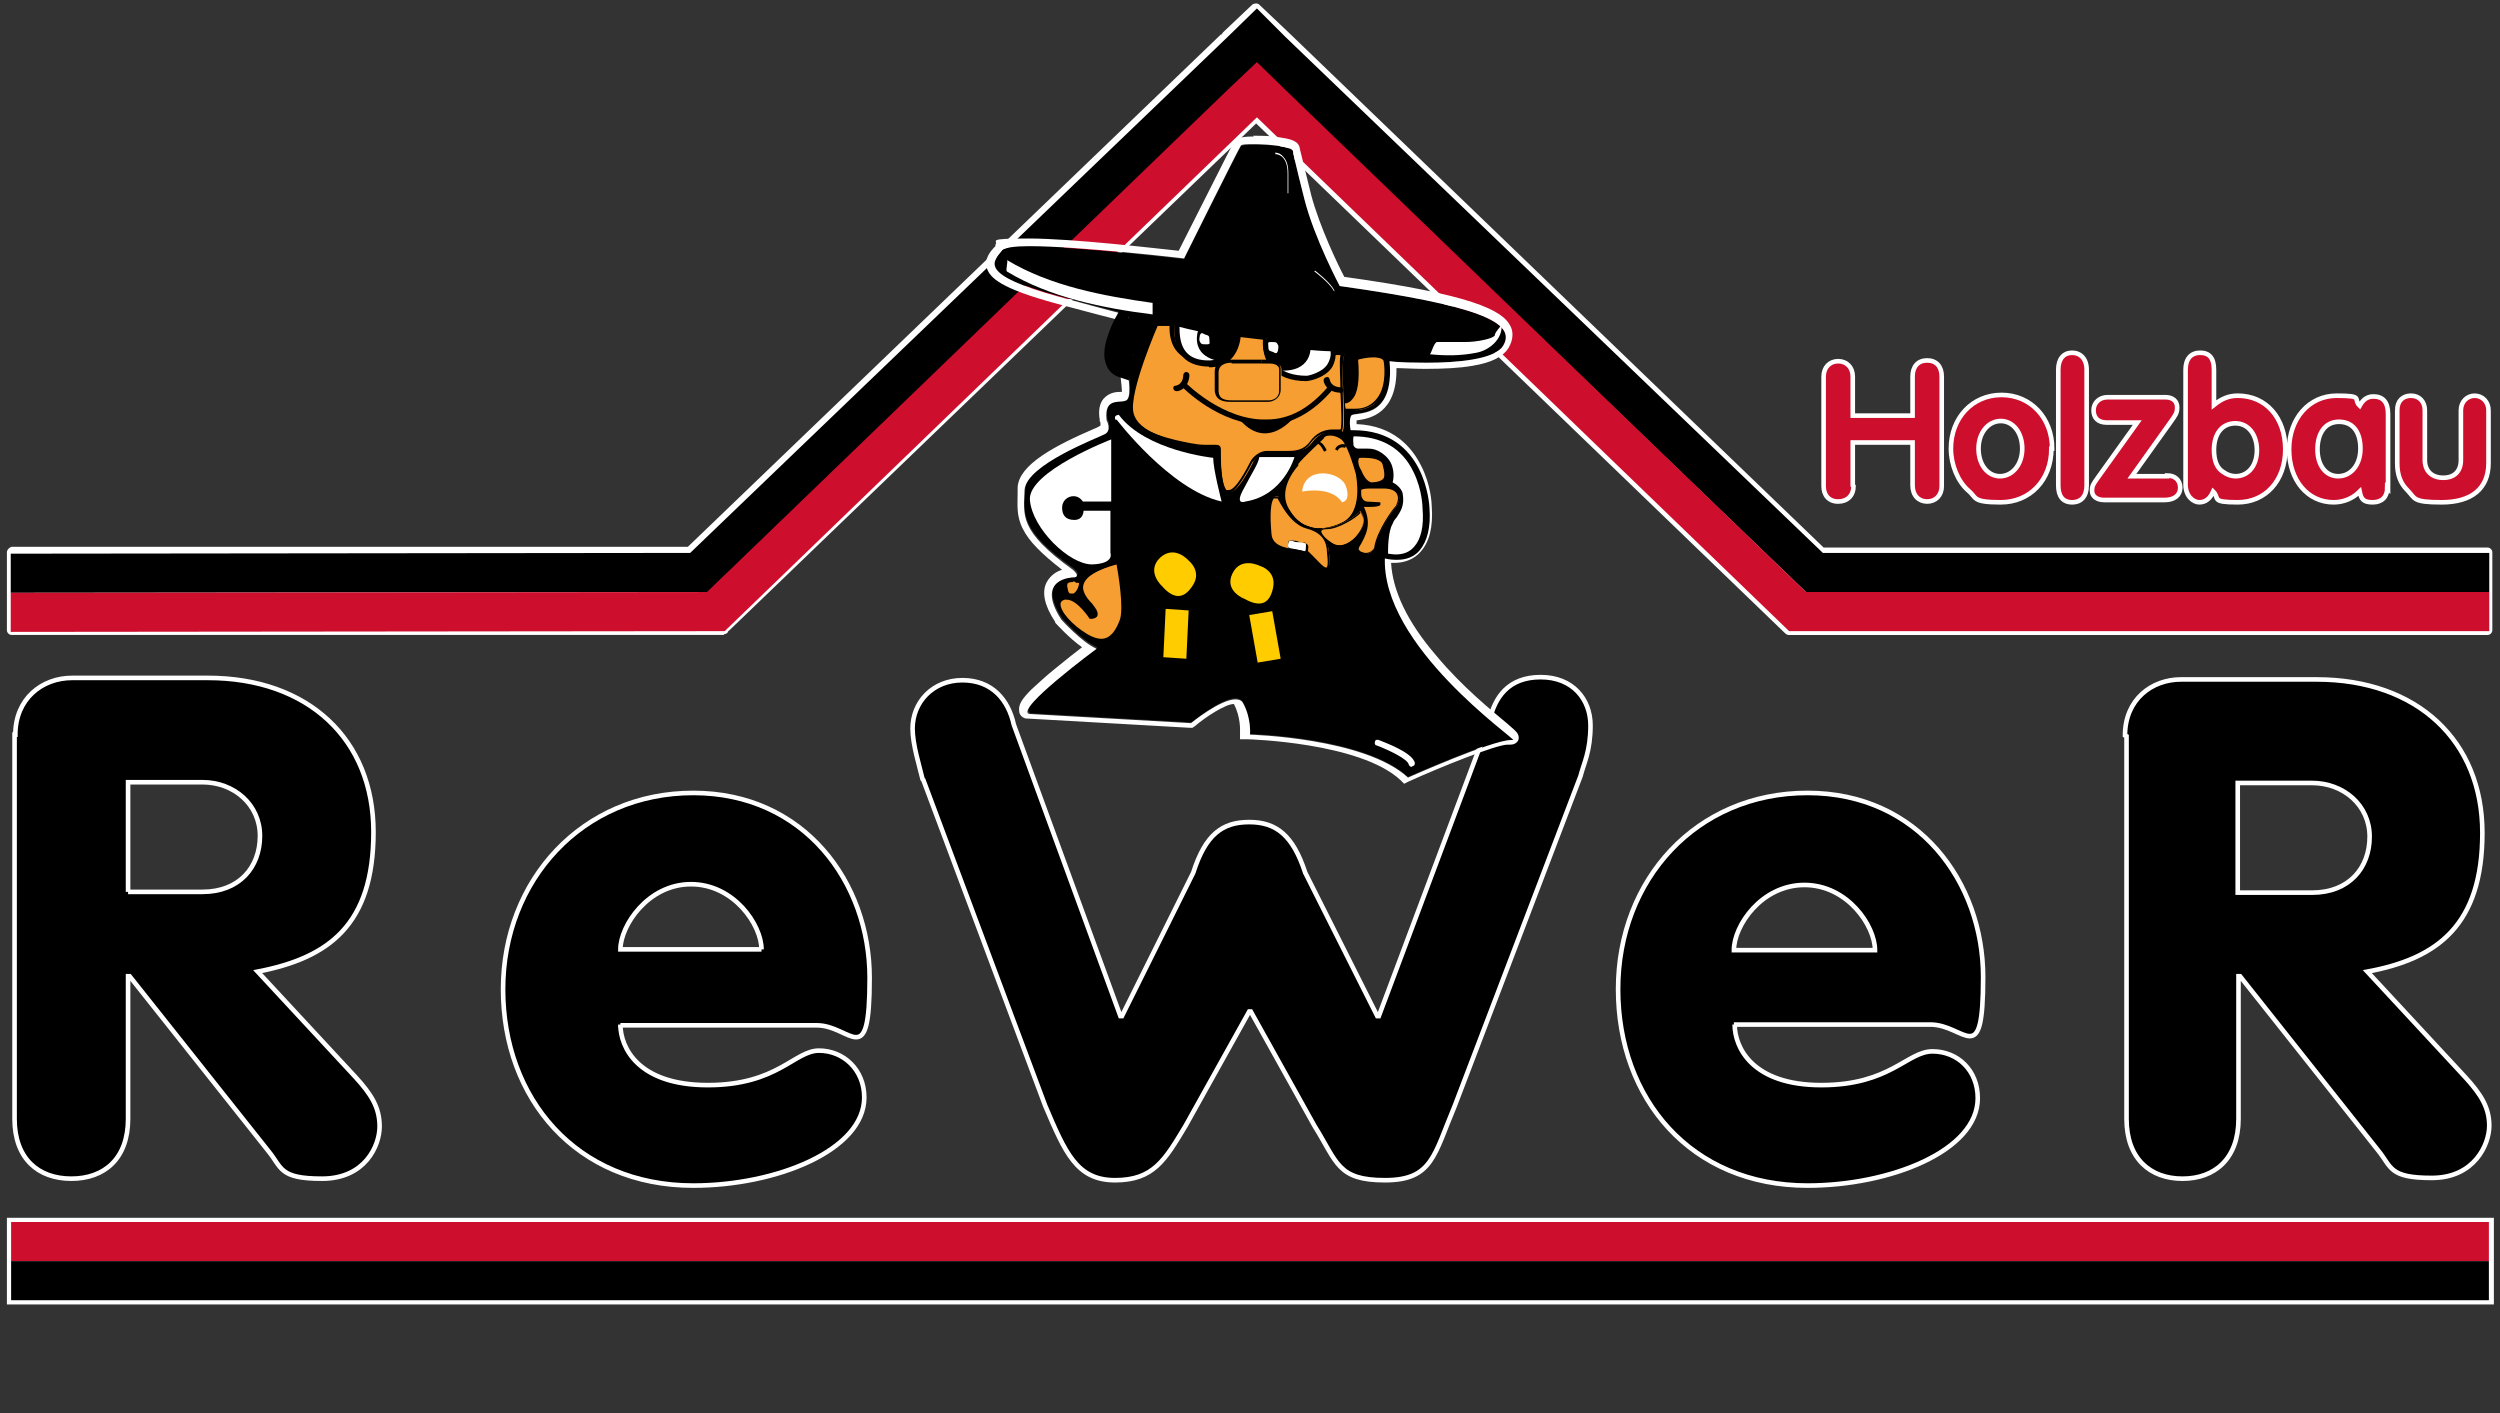 <?xml version="1.0" encoding="UTF-8"?>
<svg id="Ebene_1" xmlns="http://www.w3.org/2000/svg" xmlns:xlink="http://www.w3.org/1999/xlink" xmlns:svg="http://www.w3.org/2000/svg" xmlns:sodipodi="http://sodipodi.sourceforge.net/DTD/sodipodi-0.dtd" xmlns:inkscape="http://www.inkscape.org/namespaces/inkscape" version="1.1" viewBox="0 0 326 184.3">
  <rect x="0" y="0" width="326" height="184.3" fill="#333333" stroke="none"/>
  <!-- Generator: Adobe Illustrator 29.3.0, SVG Export Plug-In . SVG Version: 2.1.0 Build 146)  -->
  <defs>
    <style>
      .st0 {
        fill: #fc0;
      }

      .st1 {
        stroke-width: .6px;
      }

      .st1, .st2 {
        stroke: #fff;
        stroke-miterlimit: 3;
      }

      .st3 {
        isolation: isolate;
      }

      .st4, .st5 {
        fill: #ce0e2d;
      }

      .st2 {
        fill: none;
        stroke-width: .6px;
      }

      .st6 {
        fill: #fff;
      }

      .st7 {
        display: none;
        fill: #ccc;
      }

      .st8 {
        fill: #f69e32;
      }

      .st5 {
        stroke: #ce0e2d;
      }

      .st5, .st9 {
        stroke-miterlimit: 3;
        stroke-width: 1.5px;
      }

      .st9 {
        stroke: #000;
      }
    </style>
  </defs>
  <g id="_x3C_defs">
    <inkscape:path-effect id="path-effect6508" effect="line_segment" end_type="open_both" is_visible="true" lpeversion="1"/>
  </g>
  <sodipodi:namedview id="namedview287" bordercolor="#666666" borderopacity="1.0" inkscape:current-layer="Ebene_1" inkscape:cx="181.79104" inkscape:cy="93.851472" inkscape:document-units="mm" inkscape:pagecheckerboard="0" inkscape:pageopacity="0.0" inkscape:pageshadow="2" inkscape:window-height="1377" inkscape:window-maximized="1" inkscape:window-width="2560" inkscape:window-x="-8" inkscape:window-y="-6" inkscape:zoom="2.029803" pagecolor="#ffffff" showgrid="false" units="mm"/>
  <rect id="rect1564" class="st7" x=".7" y=".2" width="324.6" height="170" inkscape:label="Hintergrund"/>
  <path id="path2576" class="st6" d="M164.2.6c-.2-.2-.6-.2-.9,0l-3.8,3.6c-.1.1-.2.3-.2.5v-.3l-69.6,66.9H1.5c-.3.1-.6.4-.6.7h0v5.1s0,0,0,0c0,0,0,0,0,0v5.1c0,.3.3.6.6.6h92.9c0-.1,0-.1,0-.1.3,0,.6-.2.6-.6v.2S163.8,16.1,163.8,16.1l69,66.5c.1.1.3.2.4.2h91.2c.3,0,.6-.3.6-.6h0v-5.1s0,0,0,0c0,0,0,0,0,0v-5.1c0-.3-.3-.6-.6-.6h-86.6L168,4.2s0,0,0,0l-3.8-3.6Z" inkscape:href="#polygon154" inkscape:label="wei√üer Hintergrund Polygon" inkscape:original="M 272.20117 28.703125 L 268.43164 32.314453 L 268.43164 32.322266 L 198.45508 99.550781 L 109.93164 99.669922 L 109.93164 104.78711 L 200.6582 104.66016 L 200.66406 104.66016 L 200.6582 104.66602 L 200.6582 104.66797 L 200.64258 104.68164 L 109.93164 104.79492 L 109.93164 109.91992 L 202.8457 109.79297 L 202.86719 109.79297 L 202.86914 109.77734 L 272.20117 42.841797 L 341.5957 109.79297 L 432.75586 109.79297 L 432.75586 104.68164 L 343.80664 104.68164 L 343.78516 104.66016 L 432.75586 104.66016 L 432.75586 99.550781 L 345.95703 99.550781 L 275.9707 32.322266 L 275.97852 32.314453 L 272.20117 28.703125 z " inkscape:radius="0.62876254" sodipodi:type="inkscape:offset" xlink:href="#polygon154"/>
  <path id="path156" class="st1" d="M16.7,116.3h9.7c4.8,0,7.5-3.2,7.5-7.3s-3.4-7-7.5-7h-9.7v14.3ZM2,95.8c0-4.7,3.5-7.4,7.4-7.4h17.7c13.1,0,21.6,8,21.6,20.1s-5.8,16.4-15.1,18.2l12.8,13.8c2,2.2,3.1,3.9,3.1,6.4s-1.9,6.8-7.5,6.8-5.2-1.4-7-3.6l-18.1-22.8h-.2v18.6c0,5.2-3.1,7.8-7.4,7.8s-7.4-2.6-7.4-7.8v-50.1h0Z" inkscape:label="R1"/>
  <path id="path158" class="st1" d="M99.3,123.8c0-3.2-3.6-8.5-9.2-8.5s-9.2,5.4-9.2,8.5h18.4ZM80.9,133.6c0,3,2.3,7.9,11.4,7.9s11.3-4.5,14.5-4.5,5.9,2.5,5.9,6.1c0,6.9-11.5,11.5-22.3,11.5-15.3,0-24.8-11.4-24.8-25.6s10.3-25.6,24.8-25.6,23,11.7,23,24.1-2.4,6.2-6.9,6.2h-25.6Z" inkscape:label="e1"/>
  <path id="path160" class="st1" d="M120.3,101.6c-.4-1.7-1.3-4.5-1.3-6.6,0-3.4,2.6-6.3,6.5-6.3s6,2.6,6.7,5.8l13.9,38h.2l9.3-18.7c1.6-5,3.8-6.6,7.3-6.6s5.7,1.7,7.3,6.6l9.4,18.7h.2l14.4-38.4c.7-3.2,2.5-5.8,6.7-5.8s6.5,2.9,6.5,6.3-.9,5-1.3,6.6l-16.4,43c-2.7,6.4-2.9,9.7-9.1,9.7s-6.2-2.3-9.2-7.1l-8.3-14.9h-.2l-8.3,14.9c-2.7,4.5-4.2,7.1-9.2,7.1s-6.5-3.6-9.1-9.7l-15.9-42.5Z" inkscape:label="W"/>
  <path id="path162" class="st1" d="M244.5,123.9c0-3.2-3.6-8.5-9.2-8.5s-9.2,5.3-9.2,8.5h18.3ZM226.2,133.6c0,3,2.3,7.9,11.3,7.9s11.2-4.4,14.5-4.4,5.9,2.5,5.9,6.1c0,6.9-11.5,11.4-22.2,11.4-15.2,0-24.7-11.3-24.7-25.6s10.2-25.6,24.7-25.6,22.9,11.7,22.9,24-2.3,6.2-6.9,6.2h-25.6Z" inkscape:label="e2"/>
  <path id="path164" class="st1" d="M291.8,116.4h9.7c4.8,0,7.5-3.2,7.5-7.3s-3.4-7-7.5-7h-9.7v14.2ZM277.1,95.9c0-4.7,3.5-7.3,7.3-7.3h17.7c13.1,0,21.6,8,21.6,20s-5.8,16.4-15,18.1l12.8,13.8c2,2.2,3.1,3.9,3.1,6.3s-1.9,6.8-7.5,6.8-5.2-1.4-7-3.6l-18-22.7h-.2v18.6c0,5.2-3.1,7.8-7.3,7.8s-7.3-2.6-7.3-7.8v-49.9Z" inkscape:label="R2"/>
  <polygon id="polygon2551" points="163.9 8.4 235.5 77.2 324.6 77.2 324.6 72.1 237.7 72.1 167.6 4.8 167.6 4.8 163.9 1.1 163.9 1.2 163.9 1.1 160.1 4.8 160.1 4.8 90 72.1 1.4 72.2 1.4 77.3 92.3 77.2 92.3 77.2 92.3 77.2 92.3 77.2 92.3 77.2 163.9 8.4"/>
  <polygon id="polygon2553" class="st4" points="324.6 77.2 235.5 77.2 167.6 11.7 167.6 11.7 163.9 8.1 163.9 8.1 163.9 8.1 160.1 11.7 160.1 11.7 92.2 77.2 1.4 77.3 1.4 82.4 94.4 82.3 94.5 82.3 94.5 82.3 163.9 15.3 233.3 82.3 324.6 82.3 324.6 77.2"/>
  <g id="g2765">
    <g id="g2707">
      <path id="path166" d="M134.3,93l21.1,1.2s5.6-4.7,6.7-2.6c1.1,2.1.9,4.1.9,4.1,0,0,15,.4,20.6,5.6,0,0,12.2-5.4,13.7-4.9,1.5.6-17.4-12-16.6-23.9,0,0,5.8,1.9,5.2-6.2,0,0-.2-9.9-9.7-9.8,0,0-.4-1.6,0-2.3.4-.7,5.7.7,5-7.1,0,0,12.9,1.1,14.8-2,1.9-3.1-3.4-5.3-21.3-7.8,0,0-3.3-6.2-4.6-11.3,0,0-1.4-5.5-1.5-6.3-.1-.8-6.5-1.1-6.8-.6s-7.4,14.7-7.4,14.7c0,0-22.4-2.7-23.7-1.2-1.3,1.5-3.1,3.2,7.4,6,10.5,2.9,9.3,2.3,9.3,2.3,0,0-3.5,6.5-.3,7.2,0,0,.6,3.1,0,3.8-.6.7-3.1-.6-2.7,2.7,0,0,.7,1.3-.2,1.8-.9.5-10.3,4-10.5,7.3-.2,3.3-.8,5.4,6.3,10.4,0,0,1.2,1,0,1,0,0-5,.1-1.5,5.5,0,0,2.6,3,4.6,3.8,0,0-10.6,7.9-8.8,8.5"/>
      <path id="path168" class="st6" d="M163.5,17.8h0c-1.6,0-2.3.2-2.6.7-.3.5-5.2,10.3-7.2,14.2-2.9-.3-13.8-1.6-19.6-1.6s-3.8.3-4.3.8v.2c-.7.7-1.5,1.7-1.1,2.9.4,1.2,1.7,2.6,9.1,4.6,4.5,1.2,6.8,1.8,8,2.1-.7,1.7-1.7,4.3-.9,6,.3.5.7,1,1.2,1.2.1.9.2,1.8.2,2.2h-.2c-.6,0-1.5.1-2.2.9-.5.6-.7,1.5-.5,2.7v.2s.1.2.1.2v.4c0,0-.5.3-.8.4-5.1,2.2-9.9,4.7-10,7.7,0,.2,0,.5,0,.7,0,1.5-.2,3,.7,4.7.8,1.6,2.4,3.2,5.1,5.3-.7.2-1.5.7-2,1.6-.7,1.3-.3,3.1,1.1,5.2h0c0,0,0,.1,0,.1.2.2,1.8,2,3.5,3.2-.9.7-2.2,1.7-3.4,2.7-1.4,1.1-2.4,2.1-3.2,2.8-1.3,1.3-1.7,2-1.6,2.8,0,.5.4.9.9,1h.1s.1,0,.1,0l21.1,1.2h.4s.3-.2.3-.2c1.4-1.2,4-2.9,5.1-2.9h0c.9,1.7.8,3.5.8,3.5v1.1c0,0,1,0,1,0,.1,0,14.6.4,19.9,5.3l.5.5.6-.3c4.2-1.9,11.4-4.8,12.9-4.8h.4c.4,0,.8-.2,1-.6.2-.7-.3-1.1-.6-1.4-.2-.2-.5-.4-.8-.7-1.9-1.6-5.9-4.8-9.3-8.9-3.8-4.4-5.7-8.5-5.9-12.1h.4c1.4,0,2.6-.5,3.4-1.4,1.2-1.3,1.7-3.3,1.5-6,0-.3-.1-2.8-1.4-5.3-1.2-2.4-3.6-5.2-8.4-5.4,0-.2,0-.4,0-.5h.1c1.5-.2,5.2-.8,5.1-6.8.9,0,2.2.1,3.7.1,2.4,0,4.5-.1,6.2-.4,2.5-.4,4-1.2,4.7-2.3.7-1.2.6-2.2.3-2.8-1-2.2-5.2-4.2-21.7-6.5-.8-1.5-3.2-6.5-4.3-10.6-.5-2.1-1.4-5.6-1.5-6.1-.1-1.1-1.4-1.3-2.7-1.5-1-.2-2.3-.2-3.4-.2M163.5,18.8c2,0,5,.3,5.1.9.1.8,1.5,6.3,1.5,6.3,1.3,5.1,4.6,11.3,4.6,11.3,17.8,2.5,23.2,4.7,21.3,7.8-1.1,1.8-6.1,2.2-10,2.2s-4.8-.2-4.8-.2c.7,7.9-4.6,6.5-5,7.1-.4.7,0,2.3,0,2.3h.2c9.3,0,9.5,9.8,9.5,9.8.4,5.5-2.2,6.4-3.9,6.4s-1.4-.2-1.4-.2c-.7,11.7,17.3,24,16.7,24h0s-.3,0-.3,0c-2.4,0-13.4,4.9-13.4,4.9-5.6-5.2-20.6-5.6-20.6-5.6,0,0,.2-2.1-.9-4.1-.2-.4-.6-.5-1-.5-2,0-5.8,3.1-5.8,3.1l-21.1-1.2c-1.9-.6,8.8-8.5,8.8-8.5-1.9-.8-4.6-3.8-4.6-3.8-3.5-5.4,1.5-5.5,1.5-5.5,1.2,0,0-1,0-1-7.1-5.1-6.4-7.1-6.3-10.4.2-3.3,9.6-6.8,10.5-7.3.9-.5.2-1.8.2-1.8-.4-3.3,2.1-2,2.7-2.7.6-.7,0-3.8,0-3.8-3.1-.7,0-6.6.3-7.2h0,0s0,0,0,0c-.3,0-1.9-.4-9.2-2.4-10.5-2.9-8.7-4.5-7.4-6.1.3-.3,1.6-.5,3.5-.5,6.6,0,20.2,1.6,20.2,1.6,0,0,7.1-14.3,7.4-14.7.1-.2.8-.2,1.8-.2"/>
      <path id="path170" class="st8" d="M148.1,41.4s-3.2,5.4-.6,6.2c0,0,2.7-5.3,2.4-5.3-.2,0,.2-.4.2-.4,0,0-1.6,0-2-.5"/>
      <path id="path172" d="M148.1,41.4l1.3.7h0c0,.1-.5.8-.8,1.6-.4.8-.6,1.8-.6,2.3v.2s0,0,0,0h-.2c0,0,.1,0,.1,0h0c0,0-.2.1-.2.1h.1c0-.1-.1,0-.1,0v-.2c0,0,.1,0,.1,0h-.1c0,.1,0,0,0,0h0s-.4,1.4-.4,1.4l-1.3-.7s.6-1.2,1.2-2.5c.3-.6.6-1.3.8-1.8.1-.2.2-.5.2-.6h0c0-.1.9.2.9.2h-1c0-.3,0-.3,0-.3l.9.3h-1,1.4l-1.3.5c0-.3,0-.4,0-.5h1.4l-1.3.5,1.3-.5-1,1c-.1-.2-.2-.3-.3-.5l1.3-.5-1,1,1-1-.5,1.4c-.2,0-.4-.2-.6-.4l1-1-.5,1.4h0c-.2,0-.4-.2-.7-.4-.2-.3-.4-.7-.4-1,0-.6.3-.8.4-1,.2-.2.3-.3.4-.4h.2c0-.1.8,1.1.8,1.1v1.5c0,0-.5,0-1.1,0-.3,0-.6,0-.9-.2-.3,0-.6-.2-1-.5l.9-1.1,1.3.7-1.3-.7.9-1.1-.3.4.2-.4h.1c0,0-.3.4-.3.4l.2-.4s.4.1.7.2c.2,0,.3,0,.4,0h.1s0,0,0,0l4.4.2-3.7,2.5h0l-.5-.5.5.4h0c0,0-.5-.4-.5-.4l.5.4-1-.8h1.3c0,.6-.2.7-.3.8l-1-.8h1.3-1.4l1-.9c.2.2.4.6.3.9h-1.4l1-.9-1,.9.4-1.3c.1,0,.4.1.6.4l-1,.9.4-1.3h0c.2,0,.5.2.6.4.2.3.3.5.4.7,0,.2,0,.3,0,.4,0,.3,0,.4,0,.5-.1.4-.3.8-.6,1.4-.7,1.6-1.9,4-2,4l-.6,1.1-1.2-.4c-.7-.2-1.3-.7-1.6-1.3-.3-.6-.4-1.2-.4-1.7,0-1.3.5-2.6.9-3.6.4-1,.9-1.7.9-1.8l.9-1.5,1.3,1.1-.9,1.1Z"/>
      <path id="path174" class="st6" d="M131.3,35.4c5.6,3.4,12.6,4.8,19,5.6v-1.5c-6.4-.9-13.4-2.2-19-5.6.2.1-.2,1.3,0,1.5"/>
      <path id="path176" class="st6" d="M186.5,46.2c2,.2,4,.2,6-.2,1.7-.3,3.5-1.8,3.3-3.7,0,.2-.9,1-.9,1.5,0,.8.4-.2,0,0-.4.3-.9.4-1.3.5-.8.2-1.8.3-2.6.3-1.2,0-2.4,0-3.6,0-.4,0-.8,1.6-.9,1.5"/>
      <path id="path178" class="st8" d="M180.6,46.9s1.3,6.3-3.8,6.6h-1.3l-.2-1.1s2.3.4,1.7-5.6c0,0,3-.9,3.7.2"/>
      <path id="path180" d="M175.6,53.3h1.1c1.3,0,2.2-.5,2.9-1.4,1.3-1.7.9-4.6.8-4.9-.2-.3-.8-.4-1.3-.4-.8,0-1.7.2-2,.3.2,2.6,0,4.4-.8,5.2-.3.4-.7.5-.9.5v.7ZM176.8,53.7h-1.5l-.3-1.5h.3s0,0,0,0c.1,0,.4,0,.8-.4.5-.5,1-1.9.7-5.1v-.2s.1,0,.1,0c0,0,1.2-.4,2.3-.4s1.3.2,1.6.6h0s0,0,0,0c0,.1.7,3.3-.9,5.3-.7.9-1.8,1.4-3.1,1.5Z"/>
      <path id="path182" class="st6" d="M145.6,54.7s7,9.2,13.7,10.7c0,0-1.1-4.2-1.1-5.7,0,0-8.8-.9-12.3-5.6,0,0-.8,0-.4.7"/>
      <path id="path184" class="st6" d="M176.2,56.5c9.4-.1,9.7,9.8,9.7,9.8.6,8-5.2,6.2-5.2,6.2,0,0-.1-3.1.7-4.4.8-1.3,1.7-1.8,1.3-3.8-.1-.9-1.3-1.3-1.3-1.3,0,0,.7-2.1-.8-3.4-1.5-1.3-2.3-.6-3.3-.8s-1.3-1.2-.9-2.3"/>
      <path id="path186" d="M181,72.2c.2,0,.6.1,1,.1,1,0,1.8-.3,2.4-1,.9-1,1.3-2.7,1.1-5,0,0,0-2.4-1.2-4.8-1.5-3.1-4.2-4.6-7.8-4.6-.1.5,0,.9,0,1.2.1.2.3.4.6.4.2,0,.5,0,.8,0,.2,0,.3,0,.5,0,.5,0,1.3.1,2.2.9,1.3,1.1,1.2,2.8,1,3.5.4.2,1.1.7,1.3,1.4.3,1.7-.3,2.4-.8,3.2-.2.2-.4.5-.5.8-.6,1-.6,3.2-.6,3.9M182,73c-.8,0-1.5-.2-1.5-.2h-.2c0,0,0-.3,0-.3,0-.1-.1-3.2.7-4.6.2-.3.4-.6.6-.9.6-.8.9-1.3.7-2.6,0-.5-.8-.9-1.1-1h-.3c0-.1.1-.5.1-.5,0,0,.6-1.9-.7-3-.8-.6-1.3-.7-1.7-.7s-.3,0-.5,0c-.3,0-.6,0-.9,0-.5,0-.9-.3-1.2-.8-.3-.5-.3-1.3,0-2.1v-.2h.5c9.5,0,9.9,10,9.9,10.1.2,2.6-.3,4.4-1.3,5.6-.7.8-1.7,1.2-2.9,1.2"/>
      <path id="path188" class="st8" d="M172.4,57s-2.8,2.6-3.3,3.3c-.5.7-2.8,3.5-1.2,6,1.6,2.5,3.8,3.3,7,1.9,3.2-1.4,2-6.6,2-6.6,0,0-1.1-3.9-2-4.6-.8-.7-2.1-.7-2.5-.1"/>
      <path id="path190" d="M173.4,56.8c-.4,0-.7.1-.8.4h0c0,0-2.8,2.6-3.3,3.3v.2c-.8.9-2.6,3.4-1.2,5.7,1,1.7,2.3,2.5,4,2.5s1.8-.2,2.8-.7c3-1.3,1.9-6.3,1.9-6.4-.3-1.1-1.2-4-1.9-4.5-.4-.3-.9-.5-1.4-.5M172,69.1h0c-1.8,0-3.1-.9-4.3-2.7-1.6-2.5.4-5.1,1.1-6.1v-.2c.6-.7,3.2-3.1,3.5-3.3.2-.3.6-.5,1.1-.5s1.1.2,1.6.6c.9.7,1.9,4.3,2,4.7,0,.2,1.2,5.4-2.1,6.8-1.1.4-2.1.7-2.9.7"/>
      <path id="path192" class="st6" d="M169.8,64.1s3.8-.8,5.2,1.4c0,0,1.2-.1.5-2.1-.7-2-5.4-2.7-5.7.7"/>
      <path id="path194" class="st8" d="M177.5,59.5s2.6-.2,2.9,1c.4,1.2.2,1.6.2,1.6,0,0,0,.8-1.7.9,0,0-.9.3-1.7-1.7,0,0-.9-1.9.2-1.9"/>
      <path id="path196" d="M177.9,59.7c-.2,0-.4,0-.4,0h0c-.2,0-.3,0-.3.1-.2.3,0,1.1.3,1.5.7,1.8,1.5,1.6,1.5,1.6h0c1.5-.1,1.5-.7,1.5-.8h0s0,0,0,0c0,0,.1-.4-.2-1.5-.2-.8-1.7-.9-2.4-.9M178.8,63.2c-.4,0-1.1-.2-1.7-1.8,0-.1-.6-1.3-.2-1.8,0-.1.3-.3.6-.3h0s.1,0,.4,0c.9,0,2.4.1,2.7,1.2.3,1.1.3,1.5.2,1.7,0,.2-.2,1-1.8,1.1h-.2"/>
      <path id="path198" class="st8" d="M178.1,65.5c-.7-.2-.8-1-.8-1.2-.1-.9,0-1,3.1-.9,3,.1,1.9,2.4,1.7,2.6-.2.2-2.5,3.3-2.8,5.4,0,0-.6,1.3-2.1.7-1.5-.7,2.4-2.1.2-6.2,0,0,2.8.2,2.5-.2,0,0-1.5,0-1.9-.1"/>
      <path id="path200" d="M177.8,66c1.2,2.4.2,3.9-.3,4.9-.2.3-.4.6-.3.8l.2.2c.2.1.5.2.7.2.7,0,1.1-.6,1.1-.7.3-2.2,2.6-5.3,2.8-5.4,0,0,.5-.9.2-1.5-.2-.5-.8-.8-1.8-.8-.7,0-1.1,0-1.5,0-.5,0-1.2,0-1.4.2,0,0,0,.2,0,.5h0c0,.4.2.9.7,1,.3,0,1.4.1,1.8.1h0s0,0,0,0v.3c0,.1-.2.3-1.4.3s-.7,0-1,0M178,72.4c-.3,0-.6,0-.9-.2-.2-.1-.4-.2-.4-.4,0-.3.1-.7.4-1.1.6-1,1.5-2.4.2-4.8l-.2-.3h.3s.5,0,1,0c-.2,0-.3,0-.4,0-.8-.2-.9-1-.9-1.3h0c0-.3,0-.6.1-.9.2-.3.7-.3,1.6-.3s.9,0,1.5,0c1.2,0,1.9.4,2.1,1.1.3.8-.2,1.7-.3,1.8-.1.1-2.4,3.2-2.7,5.3h0c0,0-.5,1-1.5,1"/>
      <path id="path202" class="st8" d="M177.4,66.7s1.3,1.2-.6,3.3c0,0-1.6,1.9-3.2.8-1.6-1-2-1.9-.5-2,1.5,0,4-1.7,4.3-2.2"/>
      <path id="path204" d="M177.4,66.9c-.5.6-2.9,2.1-4.3,2.1-.5,0-.8.1-.8.3,0,.2.3.8,1.4,1.5.3.2.6.3,1,.3,1.1,0,2.1-1.1,2.1-1.1.7-.8,1-1.6,1-2.2,0-.5-.2-.8-.3-.9M174.7,71.3c-.4,0-.7-.1-1.1-.3-.6-.4-1.6-1.1-1.5-1.7,0-.3.4-.4,1-.5,1.5,0,4-1.7,4.2-2.1h0c0,0,0,0,0,0,0,0,.4.4.5,1.1,0,.7-.3,1.5-1,2.4,0,0-1,1.2-2.2,1.2"/>
      <path id="path206" class="st8" d="M166.7,64.9s1.3,3.3,3.6,3.8c2.2.6,2.7,1.9,2.9,2.7.1.8.5,2.7-.3,2.7s-2.2-2.4-2.9-2.4c-.7,0-4.2.2-4.3-2.2-.2-2.4-.3-5.3,1.1-4.7"/>
      <path id="path208" d="M166.4,65h-.3c-.6.8-.4,3.5-.3,4.6.1,1.9,2.7,2,3.8,2,.2,0,.3,0,.4,0,.4,0,.9.6,1.5,1.2.5.5,1.1,1.2,1.4,1.2h.1c.3-.4,0-1.9,0-2.5h0c-.2-1.4-1.1-2.2-2.7-2.6-2.1-.6-3.4-3.4-3.7-3.9h-.2M172.8,74.4c-.5,0-1.1-.6-1.7-1.3-.4-.5-1-1.1-1.2-1.1,0,0-.2,0-.4,0-1.2,0-4,0-4.1-2.3-.2-2.1-.2-4.1.4-4.7.2-.3.6-.3,1-.2h0s0,0,0,0c0,0,1.3,3.2,3.4,3.7,2.2.6,2.9,1.9,3,2.9h0c.2,1.1.3,2.3,0,2.8-.1.1-.3.2-.4.2"/>
      <path id="path210" class="st6" d="M168,71.6s-.3-1.4.6-1.1c.9.3,1.8.2,1.8.6s0,1-.3.8c-.3-.1-2-.4-2-.4h-.2Z"/>
      <path id="path212" d="M168.2,71.5h0c.2,0,1.7.3,2,.4h0c0,0,.1-.2.1-.8s-.4-.3-.9-.4c-.3,0-.6,0-.9-.2-.2,0-.3,0-.4,0-.2.2-.1.6-.1.9h.1ZM170.3,72.1h-.1c-.2-.1-1.2-.3-1.9-.4h-.3c0,0,0,0,0,0,0,0-.1-.8.1-1.1.1-.2.3-.2.6-.1.3,0,.6.1.8.2.6,0,1.1.2,1.1.6,0,.6-.1.9-.3.9"/>
      <path id="path214" class="st6" d="M164.2,59.6h4.6c0,0-1.4,5-6.4,5.8,0,0-1.5.6-.2-1.7,1.2-2.3,1.8-3.1,2-4"/>
      <path id="path216" class="st8" d="M153.1,42.4h-2.1c0,0-3.8,8.7-3.2,11.4.6,2.7,5.2,3.7,7.9,4.2,2.7.5,3.3-.3,3.4.6.1.9,0,4.6.9,5.4.8.7,2.1-1.1,3.5-3.9,0,0,.7-1.1,1.8-1.2,1.9-.1,4.4.7,5.8-1.2,1.4-1.9,3.2-1.4,3.9-1.4s-.3-8.8.3-10.1l-1.2-.2s-.4,4.5-6.3,2.7c0,0-2.9-.8-2.5-4.5l-3.7-.4s-.7,3.9-4.5,3.4-3.9-3.2-3.9-4.8"/>
      <path id="path218" d="M158.5,58c.4,0,.7.1.7.6,0,.2,0,.6,0,1.1,0,1.3.2,3.7.7,4.2h.3c.9.1,2.4-2.8,2.9-3.8,0,0,.7-1.2,2-1.3.5,0,1,0,1.6,0,.4,0,.8,0,1.2,0,1,0,2.1-.1,2.9-1.2.8-1.1,1.8-1.6,3-1.6s.5,0,.7,0h.3c.2-.3.1-2.9,0-4.7,0-2.1-.2-4.2,0-5h-.8c-.1.6-.8,2.9-4,2.9s-1.6-.1-2.6-.4c0,0-2.9-.8-2.7-4.5l-3.4-.4c-.2.7-1,3.4-4,3.4s-.4,0-.7,0c-3.9-.5-4.1-3.3-4.1-4.8h-1.8c-.5,1-3.7,8.7-3.2,11.2.6,2.8,5.8,3.7,7.8,4.1.6.1,1.2.2,1.8.2s.5,0,.7,0h.4M160.3,64.4c-.2,0-.4,0-.5-.2-.6-.6-.8-2.4-.9-4.5,0-.4,0-.8,0-1,0-.3,0-.3-.4-.3h-.3c-.2,0-.4,0-.7,0-.6,0-1.2,0-1.9-.2-3.5-.6-7.5-1.7-8.1-4.4-.6-2.8,3.1-11.2,3.2-11.6h0c0-.1,2.4,0,2.4,0v.2c0,1.5,0,4.2,3.7,4.7.2,0,.4,0,.6,0,3,0,3.6-3.2,3.6-3.3v-.2s4.1.5,4.1.5v.2c-.4,3.5,2.3,4.3,2.4,4.3.9.3,1.7.4,2.5.4,3.3,0,3.6-2.8,3.6-2.9v-.2s1.7.2,1.7.2v.2c-.3.6-.2,3-.2,5.1.1,3.2.1,4.7-.2,5h-.2c0,0-.4,0-.4,0-.2,0-.4,0-.7,0-.7,0-1.8.1-2.7,1.4-.9,1.2-2.2,1.4-3.2,1.4s-.8,0-1.2,0c-.4,0-.7,0-1.1,0s-.3,0-.4,0c-1,0-1.6,1.1-1.7,1.1-1.5,2.9-2.5,4.1-3.3,4.1"/>
      <path id="path220" class="st6" d="M153.4,42.1s4.2,1.3,7.9,1.5c0,0,0,4-4,3.8-3.9-.2-4-3.2-4-5.3"/>
      <path id="path222" d="M153.8,42.6c0,2.2.5,4.3,3.6,4.4,2.8.1,3.4-2.2,3.5-3.1-2.9-.2-6-1-7.2-1.3M157.6,47.8h-.2c-4.3-.2-4.3-3.7-4.3-5.6v-.5l.5.2s4.2,1.3,7.8,1.4h.4s0,.4,0,.4c0,0-.1,4.2-4.1,4.2"/>
      <path id="path224" class="st6" d="M165.2,44.3s-.8,5.1,5.3,5.1c0,0,4.1-.6,3.4-4,0,0-8.4-.5-8.6-1.1"/>
      <path id="path226" d="M165.5,44.9c0,.7.2,1.8.9,2.7.8.9,2.2,1.4,4,1.4.2,0,2-.4,2.7-1.5.3-.5.5-1.1.4-1.7-.7,0-2.3-.1-4-.3-2.3-.2-3.4-.4-4-.6M170.4,49.7h0c-2.1,0-3.6-.6-4.6-1.7-1.4-1.6-1.1-3.8-1.1-3.8h.7c0,0,0-.2,0-.2.5.4,4.6.8,8.4,1h.3s0,.3,0,.3c.2,1,0,1.9-.4,2.6-1,1.5-3.2,1.8-3.3,1.8h0Z"/>
      <path id="path228" d="M156.3,42.9s-1.4,3.4,2.7,4.2c0,0,2.3-.9,2.4-3.5,0,0-4.9-.5-5-.7"/>
      <path id="path230" d="M170.9,45.2s.3,3.5-4.3,3.1c0,0-1.7-1.6-1.4-4,0,0,.5.6,5.8,1"/>
      <path id="path232" class="st6" d="M144.9,57.3v8.1c0,0-3.7,0-3.7,0,0,0-.4-.7-1.2-.7s-1.5.6-1.5,1.5.4,1.6,1.6,1.6,1.2-1.2,1.2-1.2h3.5v5.5s.6,1.4-2.4,1.5c-3,0-7.8-4.7-8.1-8.4-.3-3.7,10.6-7.9,10.6-7.9"/>
      <path id="path234" class="st8" d="M145.7,73.5s1.1,5.9.4,7.6c-.7,1.7-1.8,3.5-4.5,1.9s-4.6-4.4-2.9-4.9c1.7-.5,3.6,2.5,3.6,2.5,0,0,1.3,0,.2-1.2s-4.1-3.8,3.2-5.9"/>
      <path id="path236" d="M139.1,78.2h-.3c-.3.1-.5.3-.5.5-.1,1,1.5,2.8,3.5,4,.7.4,1.3.6,1.8.6,1.2,0,1.9-1.1,2.4-2.4.6-1.5-.2-6.2-.4-7.3-2.6.7-4,1.6-4.3,2.6-.3.9.5,1.9,1.1,2.5l.3.4c.4.5.5.9.4,1.2-.1.3-.6.4-.8.4h-.2s0,0,0,0c0,0-1.6-2.5-3-2.5M143.6,83.8c-.6,0-1.2-.2-2-.7-2.2-1.3-3.8-3.3-3.7-4.4,0-.3.2-.6.8-.8h.4c1.5,0,3,2,3.3,2.5.2,0,.3,0,.4-.1,0,0,0-.2-.4-.8l-.3-.3c-.6-.8-1.5-1.8-1.2-2.9.3-1.2,1.9-2.1,4.8-2.9h.2c0,0,0,.1,0,.1,0,.2,1.1,5.9.4,7.7-.6,1.4-1.3,2.6-2.8,2.6"/>
      <path id="path238" class="st8" d="M140.2,75.7s-1.5-.2-1.3.9c.2,1.1.5,1,1,1s1.1-1.5.7-1.7l-.4-.2Z"/>
      <path id="path240" d="M139.9,75.9c-.2,0-.5,0-.7.2,0,.1-.1.3,0,.5.1.8.3.8.5.8h.3c0,0,.3-.2.5-.6.2-.4.2-.7.2-.8h-.4c0-.1-.3-.2-.3-.2M139.6,77.8c-.5,0-.7-.3-.9-1.1,0-.3,0-.6.2-.8.2-.3.7-.4,1-.4s.3,0,.3,0h0s.4.2.4.2c.1,0,.3.2.2.7,0,.5-.5,1.4-1,1.4h-.3"/>
      <path id="path242" class="st0" d="M151.5,76.4s-2.1-1.9-.2-3.7c1.9-1.7,3.7.4,3.7.4,0,0,1.8,1.4.5,3.3-1.3,2-2.7,1.5-4,0"/>
      <path id="path244" class="st0" d="M162.3,78.1s-2.7-1-1.6-3.3c1.1-2.3,3.6-1,3.6-1,0,0,2.2.6,1.7,2.9-.5,2.3-1.9,2.4-3.7,1.4"/>
      <polygon id="polygon246" class="st0" points="152 79.4 155 79.6 154.7 85.9 151.7 85.7 152 79.4"/>
      <polygon id="polygon248" class="st0" points="162.9 80.2 165.9 79.7 167 85.9 164 86.4 162.9 80.2"/>
      <path id="path250" d="M164.9,55.4c-5.9,0-10.6-4.8-10.8-5v-.5s.5,0,.5,0c0,0,4.9,5,10.6,4.8,3,0,5.6-1.5,8-4.3.1-.2.4-.2.5,0,.2.1.2.4,0,.5-2.5,2.9-5.4,4.5-8.6,4.6h-.3"/>
      <path id="path252" d="M161.4,54.4c.4.3,5.2.9,7.4-.1.2-.2-3.6,5-7.4.1"/>
      <path id="path254" class="st8" d="M164.5,47.1h-3.8s-1.9,0-1.9,1.5,0,2.4,0,2.4c0,0-.3,1.4,1.8,1.4s5,0,5,0c0,0,1.5,0,1.5-1.5v-2.8s0-.9-1.5-.9-1,0-1,0"/>
      <path id="path256" d="M160.6,47.3c-.3,0-1.7,0-1.7,1.3s0,2.3,0,2.4h0s0,.4.2.7c.2.3.7.5,1.4.5,2,0,5,0,5,0,0,0,1.3,0,1.3-1.3v-2.8s0-.7-1.3-.7-1,0-1,0v-.2c.1,0,0-.2,0-.2v.4s-3.9,0-3.9,0ZM160.4,52.4c-.8,0-1.4-.2-1.7-.6-.3-.4-.3-.9-.3-1,0,0,0-.9,0-2.3s1.1-1.6,2.1-1.6h3.7c.1,0,.4,0,1.2,0,1.5,0,1.6,1.1,1.6,1.1v2.8c0,1.2-1.1,1.6-1.6,1.6,0,0-3,0-5,0"/>
      <path id="path258" class="st6" d="M166.7,45.2c0,.1,0,1.1-.5.8-.5-.3-.8-.1-.8-.7s-.2-.7.4-.7c.6,0,.7,0,.9.5"/>
      <path id="path260" class="st6" d="M156.4,44.3c0-.1,0-1.1.5-.8.5.3.8.1.8.7s.2.7-.4.7-.7,0-.9-.5"/>
      <path id="path262" class="st6" d="M167.9,25.2h0v-2.6c0-2.5-1.5-2.5-1.6-2.5h0c0,0,0-.2,0-.2,0,0,.6,0,1,.5.5.5.7,1.2.7,2.2v2.6h0"/>
      <path id="path264" class="st6" d="M173.9,37.9h0c-.5-1-2.5-2.5-2.5-2.5h0c0-.1.1-.1.1-.1,0,0,2.1,1.6,2.5,2.6h0c0,0,0,.1,0,.1"/>
      <path id="path266" d="M153.4,51c-.2,0-.3-.1-.4-.3,0-.2,0-.4.3-.4,1-.2,1-1.3,1-1.4,0-.2.2-.4.4-.4s.4.2.4.4c0,.6-.3,1.8-1.5,2.1h0"/>
      <path id="path268" d="M174.7,51.2c-.6,0-1.8-.3-2.1-1.5,0-.2,0-.4.3-.5s.4,0,.5.3c.2,1,1.3,1,1.4,1,.2,0,.4.2.4.4,0,.2-.2.4-.4.4"/>
      <path id="path270" class="st6" d="M184.1,100c-.2,0-.3-.1-.4-.3-.1-.7-2.6-1.9-4.2-2.5-.2,0-.3-.3-.2-.5,0-.2.3-.3.5-.2.7.3,4.4,1.6,4.7,3,0,.2-.1.4-.3.4h0"/>
    </g>
    <path id="path272" d="M172.6,58.8c-.3-.6-.5-.8-.7-.9-.2,0-.3,0-.3,0l-.2-.3s.3-.1.6,0c.4.1.7.5,1,1.1l-.3.2Z"/>
    <path id="path274" d="M174.5,58.8l-.4-.2c.1-.3.3-.5.6-.6.5-.2.9,0,.9,0l-.2.4v-.2c0,0,0,.2,0,.2,0,0-.7-.3-1,.4"/>
  </g>
  <rect id="rect4803" class="st6" x=".9" y="158.8" width="324.3" height="11.3"/>
  <g id="g19191" inkscape:export-filename="C:\Users\Lukas\OneDrive - Rewer Dach Komplett GmbH\Dokumente\Logo\g19191.png" inkscape:export-xdpi="2729.53" inkscape:export-ydpi="2729.53" inkscape:label="g19191">
    <rect id="rect6909" class="st5" x="2.2" y="160.1" width="321.6" height="3.6" inkscape:label="rect6909"/>
    <rect id="rect13606" class="st9" x="2.2" y="165.2" width="321.6" height="3.6" inkscape:export-filename="C:\Users\Lukas\OneDrive - Rewer Dach Komplett GmbH\Dokumente\Logo\Logo neu\rect13606.png" inkscape:export-xdpi="2729.53" inkscape:export-ydpi="2729.53" inkscape:label="rect6909"/>
  </g>
  <g id="text21565" class="st3">
    <g class="st3">
      <path class="st4" d="M241.7,63.4c0,1.2-.8,2-2,2s-1.9-.8-1.9-2v-14.3c0-1.2.8-2,1.9-2s1.9.8,1.9,2v5.1h7.8v-5.1c0-1.3.7-2.1,1.9-2.1s1.9.8,1.9,2.1v14.3c0,1.2-.8,2-1.9,2s-1.9-.8-1.9-2.1v-5.6h-7.8v5.6Z"/>
      <path class="st4" d="M267.5,58.5c0,4.1-2.8,7-6.6,7s-3.1-.6-4.2-1.5c-1.4-1.2-2.3-3.4-2.3-5.5,0-4,2.8-7,6.6-7s6.6,3,6.6,7ZM258,58.5c0,2.1,1.2,3.6,2.8,3.6s2.9-1.5,2.9-3.6-1.2-3.6-2.8-3.6-2.9,1.5-2.9,3.6Z"/>
      <path class="st4" d="M268.4,48.2c0-1.4.7-2.2,1.8-2.2s1.9.8,1.9,2.2v15.1c0,1.4-.7,2.2-1.9,2.2s-1.8-.8-1.8-2.2v-15.1Z"/>
      <path class="st4" d="M282.6,62c1,0,1.7.6,1.7,1.6s-.8,1.6-2,1.6h-7.9c-1,0-1.6-.5-1.6-1.2s.2-.9.6-1.5l5.3-7.4h-4c-1.1,0-1.7-.6-1.7-1.6s.8-1.7,1.8-1.7h7.6c.9,0,1.5.5,1.5,1.3s-.2,1-.9,2l-5,7h4.6Z"/>
      <path class="st4" d="M288.7,52.8c1-.8,1.9-1.2,3.1-1.2,3.7,0,6.2,2.9,6.2,7s-2.6,6.9-6.2,6.9-2.3-.5-3.2-1.4c-.4.9-1,1.4-1.8,1.4s-1.8-.8-1.8-2.3v-15c0-1.4.7-2.2,1.9-2.2s1.8.7,1.8,2.2v4.6ZM288.7,58.6c0,1.5.4,2.5,1.3,3,.4.3,1,.5,1.5.5,1.7,0,2.8-1.4,2.8-3.4s-1.1-3.5-2.8-3.5-2.8,1.3-2.8,3.5Z"/>
      <path class="st4" d="M311.3,63.6c0,1.2-.7,1.9-1.9,1.9s-1.5-.4-1.7-1.4c-.9.9-2.1,1.4-3.4,1.4-3.4,0-5.8-2.9-5.8-6.9s2.6-7,6.2-7,2.1.4,3,1.3c.5-.9,1.1-1.2,1.8-1.2,1.2,0,1.9.7,1.9,2.3v9.7ZM302.2,58.6c0,2.1,1.1,3.5,2.7,3.5s2.9-1.4,2.9-3.6-1-3.5-2.8-3.5-2.8,1.5-2.8,3.6Z"/>
      <path class="st4" d="M312.6,53.5c0-1.2.7-1.9,1.8-1.9s1.8.8,1.8,1.9v6.5c0,1.4.9,2.3,2.4,2.3s2.3-.9,2.3-2.3v-6.5c0-1.1.8-1.9,1.8-1.9s1.8.8,1.8,1.9v6.9c0,3.3-2.2,5.1-6.1,5.1s-3.4-.5-4.5-1.6c-.9-.9-1.3-2-1.3-3.5v-6.9Z"/>
    </g>
    <g class="st3">
      <path class="st2" d="M241.7,63.4c0,1.2-.8,2-2,2s-1.9-.8-1.9-2v-14.3c0-1.2.8-2,1.9-2s1.9.8,1.9,2v5.1h7.8v-5.1c0-1.3.7-2.1,1.9-2.1s1.9.8,1.9,2.1v14.3c0,1.2-.8,2-1.9,2s-1.9-.8-1.9-2.1v-5.6h-7.8v5.6Z"/>
      <path class="st2" d="M267.5,58.5c0,4.1-2.8,7-6.6,7s-3.1-.6-4.2-1.5c-1.4-1.2-2.3-3.4-2.3-5.5,0-4,2.8-7,6.6-7s6.6,3,6.6,7ZM258,58.5c0,2.1,1.2,3.6,2.8,3.6s2.9-1.5,2.9-3.6-1.2-3.6-2.8-3.6-2.9,1.5-2.9,3.6Z"/>
      <path class="st2" d="M268.4,48.2c0-1.4.7-2.2,1.8-2.2s1.9.8,1.9,2.2v15.1c0,1.4-.7,2.2-1.9,2.2s-1.8-.8-1.8-2.2v-15.1Z"/>
      <path class="st2" d="M282.6,62c1,0,1.7.6,1.7,1.6s-.8,1.6-2,1.6h-7.9c-1,0-1.6-.5-1.6-1.2s.2-.9.6-1.5l5.3-7.4h-4c-1.1,0-1.7-.6-1.7-1.6s.8-1.7,1.8-1.7h7.6c.9,0,1.5.5,1.5,1.3s-.2,1-.9,2l-5,7h4.6Z"/>
      <path class="st2" d="M288.7,52.8c1-.8,1.9-1.2,3.1-1.2,3.7,0,6.2,2.9,6.2,7s-2.6,6.9-6.2,6.9-2.3-.5-3.2-1.4c-.4.9-1,1.4-1.8,1.4s-1.8-.8-1.8-2.3v-15c0-1.4.7-2.2,1.9-2.2s1.8.7,1.8,2.2v4.6ZM288.7,58.6c0,1.5.4,2.5,1.3,3,.4.3,1,.5,1.5.5,1.7,0,2.8-1.4,2.8-3.4s-1.1-3.5-2.8-3.5-2.8,1.3-2.8,3.5Z"/>
      <path class="st2" d="M311.3,63.6c0,1.2-.7,1.9-1.9,1.9s-1.5-.4-1.7-1.4c-.9.9-2.1,1.4-3.4,1.4-3.4,0-5.8-2.9-5.8-6.9s2.6-7,6.2-7,2.1.4,3,1.3c.5-.9,1.1-1.2,1.8-1.2,1.2,0,1.9.7,1.9,2.3v9.7ZM302.2,58.6c0,2.1,1.1,3.5,2.7,3.5s2.9-1.4,2.9-3.6-1-3.5-2.8-3.5-2.8,1.5-2.8,3.6Z"/>
      <path class="st2" d="M312.6,53.5c0-1.2.7-1.9,1.8-1.9s1.8.8,1.8,1.9v6.5c0,1.4.9,2.3,2.4,2.3s2.3-.9,2.3-2.3v-6.5c0-1.1.8-1.9,1.8-1.9s1.8.8,1.8,1.9v6.9c0,3.3-2.2,5.1-6.1,5.1s-3.4-.5-4.5-1.6c-.9-.9-1.3-2-1.3-3.5v-6.9Z"/>
    </g>
  </g>
</svg>